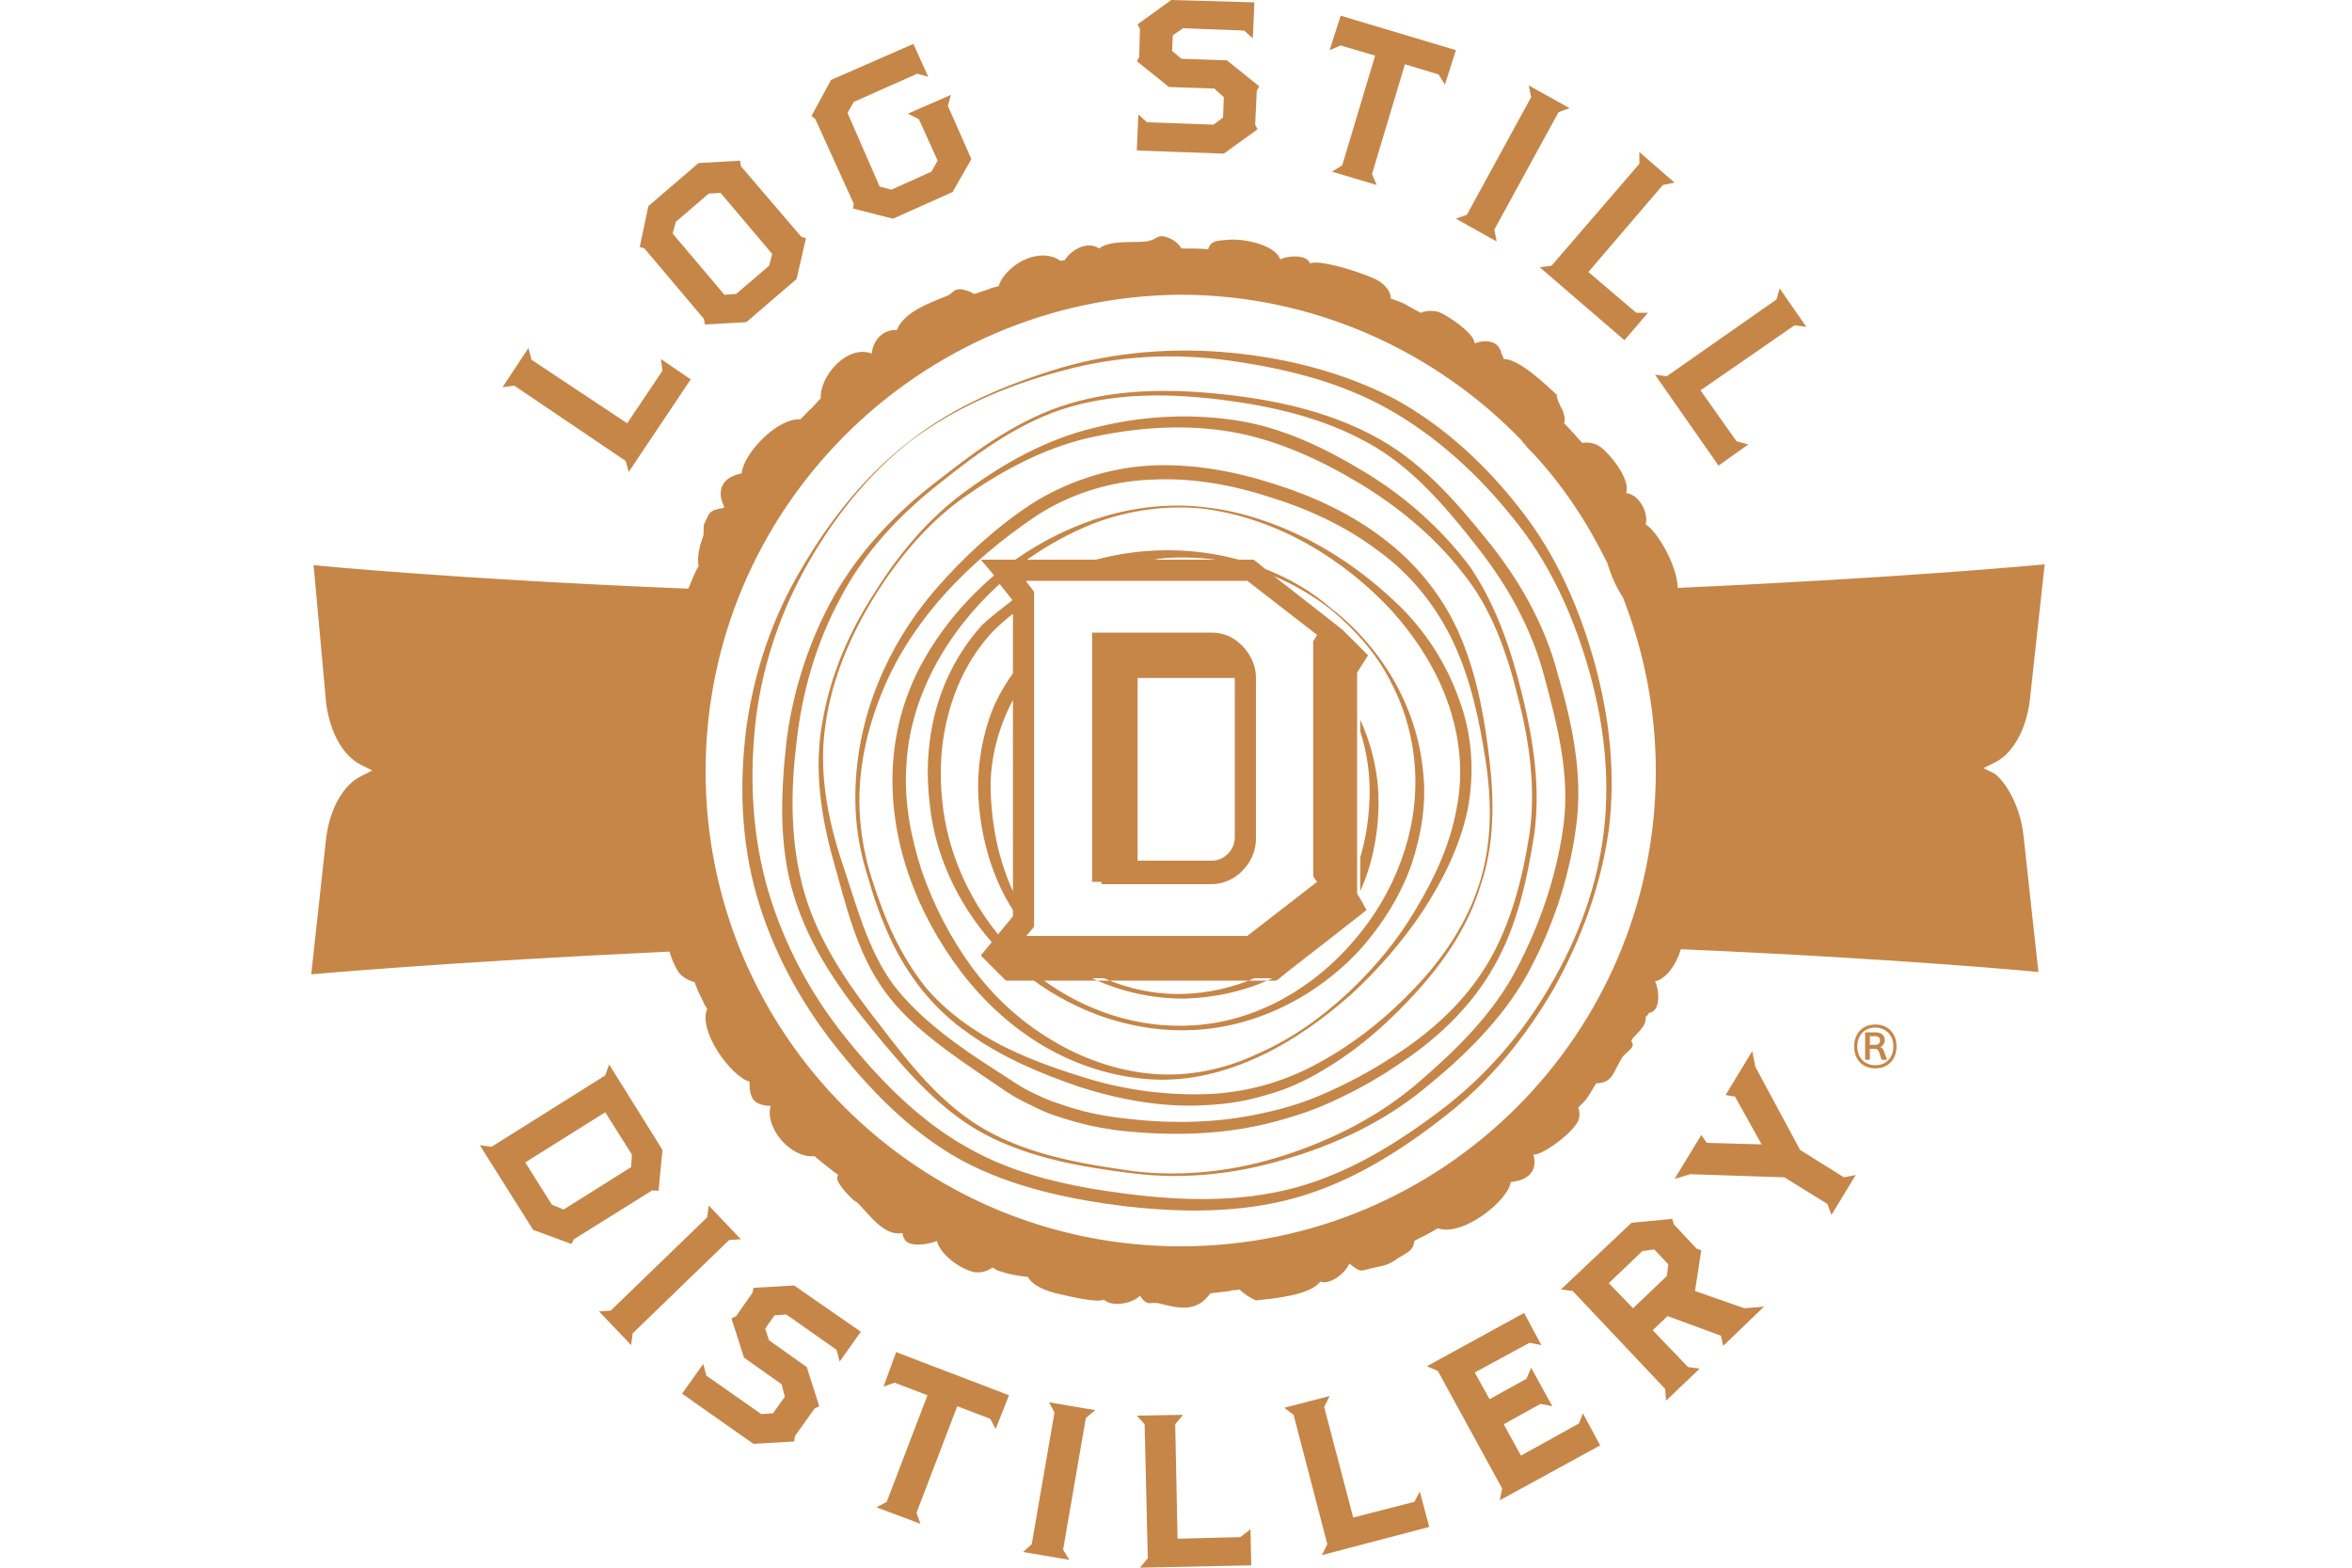 <?xml version="1.0" encoding="UTF-8"?>
<svg preserveAspectRatio="xMidYMid slice" xmlns="http://www.w3.org/2000/svg" xmlns:xlink="http://www.w3.org/1999/xlink" version="1.0" id="Layer_1" x="0px" y="0px" width="300px" height="200px" viewBox="0 0 300 200" style="enable-background:new 0 0 300 200;" xml:space="preserve">
<style type="text/css">
	.st0{fill:#C68648;}
</style>
<g>
	<path class="st0" d="M93,158.2l-12.3,11.9l-0.2,1.5l-4.1-4.3l1.5-0.1l12.3-11.9l0.2-1.5l4.1,4.3L93,158.2z M96.1,164.3l-0.1,0.6   l-2.1,3l-0.6,0.3l1.6,5l4.8,3.4l0.4,1.6l-1.5,2.1l-1.5,0.1l-7-4.9l-0.4-1.5l-2.7,3.8l9.1,6.4l5.2-0.3l0.1-0.7l2.5-3.5l0.6-0.3   l-1.6-5l-4.8-3.4l-0.5-1.5l1.2-1.7l1.5-0.1l6.4,4.5l0.4,1.5l2.7-3.8l-8.5-5.9L96.1,164.3z M112.7,176.9l1.4-0.5l4.2,1.6l-5.2,13.6   l-1.3,0.7l5.6,2.1l-0.5-1.4l5.2-13.6l4.2,1.6l0.7,1.3l1.7-4.3l-14.4-5.5L112.7,176.9z M134.5,180.2l-2.9,16.8l-1.1,1l5.9,1   l-0.8-1.3l2.9-16.8l1.2-1l-5.9-1L134.5,180.2z M158.2,196.1l-8,0.2l-0.3-14.6l1-1.2l-5.9,0.1l1,1.1l0.4,17.1l-1,1.2l14.2-0.3   l-0.1-4.6L158.2,196.1z M180.4,191.6l-7.8,2l-3.7-14.1l0.7-1.4l-5.8,1.5l1.2,0.9l4.3,16.5l-0.7,1.4l13.7-3.6l-1.2-4.5L180.4,191.6z    M185.7,27.9l5.2,2.9l-0.3-1.5l8.2-15l1.4-0.5l-5.2-2.9l0.3,1.5l-8.2,15L185.7,27.9z M196.4,34.1l10.8,9.3l3-3.5h-1.5l-6.1-5.2   l9.5-11.1l1.5-0.3l-4.5-3.9v1.5l-11.2,13L196.4,34.1z M175.4,7.1l-4.2,14l-1.3,0.8l5.7,1.7l-0.6-1.4l4.2-14l4.3,1.3l0.8,1.3   l1.4-4.4L171,2l-1.4,4.4l1.4-0.6L175.4,7.1z M211.1,47.8l8.1,11.6l3.8-2.7l-1.5-0.4l-4.6-6.5l12-8.3l1.5,0.2l-3.4-4.9l-0.4,1.4   l-14,9.8L211.1,47.8z M79.8,58.8l0.4,1.4l7.9-11.8l-3.8-2.6l0.2,1.5L80,54l-12.2-8.1l-0.4-1.5l-3.3,5l1.5-0.2L79.8,58.8z    M83.3,151.8l-10.1,6.3l-0.3,0.6l-4.9-1.8l-6.8-10.8l1.5,0.2l14.5-9.1l0.5-1.4l6.8,10.9l-0.5,5.2H83.3z M80.6,147.3l-3.4-5.4   L67,148.3l3.4,5.4l1.5,0.6l8.6-5.4L80.6,147.3z M154.8,15.9l-8.5-0.3l-1.1-1l-0.2,4.6l11.1,0.4l4.3-3.1l-0.3-0.6l0.2-4.3l0.3-0.6   l-4.1-3.3l-5.8-0.2l-1.2-1l0.1-2l1.3-0.9l7.8,0.3l1.1,1l0.2-4.6L149.4,0l-4.3,3.1l0.3,0.6l-0.1,3.6L145,7.8l4.1,3.3l5.8,0.2   l1.2,1.1L156,15L154.8,15.9z M82.2,31.7l-0.6-0.2l1.1-5.2l6.4-5.5l5.3-0.3l0.1,0.7l7.7,9l0.6,0.2l-1.2,5.2l-6.4,5.5l-5.3,0.3   l-0.1-0.7L82.2,31.7z M85.8,29.8l6.6,7.8l1.5-0.1l4.2-3.6l0.4-1.5l-6.6-7.8l-1.5,0.1l-4.2,3.6L85.8,29.8z M108.9,26l-0.1,0.6   l5.1,1.3l7.6-3.4l2.4-4.2l-3-6.8l0.4-1.4l-5.5,2.4l1.4,0.7l2.4,5.3l-0.8,1.4l-5.1,2.3l-1.5-0.4l-4.1-9.4l0.8-1.4l8.1-3.6l1.4,0.4   l-1.9-4.2l-10.5,4.6l-2.5,4.6l0.5,0.4L108.9,26z M194.2,88.8c1.4,5.7,2.3,11.7,1.5,17.6c-0.9,5.8-2.2,11.8-5.2,17   c-3,5.3-7.6,9.5-12.6,12.7c-2.5,1.7-5.1,3.1-7.9,4.4c-2.8,1.3-5.7,2.2-8.6,2.9c-5.9,1.4-12.1,1.5-18,0.9c-3-0.3-6-1-8.9-2   c-1.5-0.5-2.8-1.2-4.2-1.9c-1.4-0.7-2.6-1.6-3.8-2.4c-2.5-1.7-4.9-3.3-7.3-5.2c-2.4-1.9-4.6-3.9-6.4-6.4c-3.6-5-4.9-11-6.5-16.6   c-1.6-5.7-2.5-11.8-1.4-17.7c1-5.9,3.4-11.5,6.6-16.4c3.1-5,7-9.7,11.9-13.2c4.8-3.5,10.2-6.5,16.1-7.9c5.8-1.5,12-1.9,18-1   c6.1,0.9,11.6,3.6,16.7,6.7c5.1,3.1,9.7,7.2,13.3,12C190.9,77.3,192.8,83.1,194.2,88.8z M193.6,88.9c-1.4-5.7-3.4-11.4-7.1-15.9   c-3.6-4.6-8.2-8.4-13.2-11.4c-5-3-10.5-5.5-16.2-6.5c-5.8-1-11.8-0.6-17.5,0.6c-5.8,1.2-11.2,4-16,7.3c-4.9,3.3-8.8,7.9-12,13   c-3.1,5-5.5,10.6-6.3,16.4c-0.9,5.8,0.2,11.8,2,17.3c1.9,5.6,3.3,11.4,6.7,16c3.5,4.5,8.4,7.9,13.4,11.1c1.3,0.8,2.5,1.7,3.7,2.3   s2.6,1.3,4,1.7c2.7,1,5.6,1.6,8.5,1.9c5.8,0.7,11.8,0.6,17.5-0.7c2.9-0.6,5.7-1.5,8.3-2.7c2.7-1.2,5.3-2.6,7.8-4.2   c5-3.1,9.5-7.1,12.5-12.1s4.5-10.9,5.4-16.7C195.9,100.6,195.1,94.6,193.6,88.9z M160,124.8c-2.8,1.2-5.9,1.9-9,2   c-3.5,0.1-7-0.6-10.2-2h-1.5c3.6,1.7,7.6,2.6,11.7,2.6c3.8-0.1,7.7-0.9,11.3-2.6H160z M198.7,86c1.8,6.2,3.3,12.9,2.3,19.7   c-0.9,6.6-3.1,13-6.3,18.8c-3.3,5.8-8.2,10.5-13.3,14.6c-5.2,4.2-11.3,7-17.5,8.8c-6.3,1.9-12.9,2.6-19.4,1.8   c-6.4-0.8-13-1.9-18.9-5c-5.8-3.1-10.2-8.3-14.3-13.3s-8-10.5-10-17c-2-6.4-1.7-13.2-1-19.7c0.8-6.5,2.9-13,6.1-18.7   c3.3-5.8,7.9-10.6,13.1-14.6c5.1-4,10.5-8,16.9-9.9c6.3-1.9,13-1.9,19.6-1.2c6.5,0.7,13.1,2.1,19,5.2c6,3.1,10.5,8.2,14.6,13.3   C193.6,73.7,197,79.5,198.7,86z M197,86.4c-1.6-6.2-4.8-11.9-8.8-16.9c-4-5.1-8.3-10.1-13.9-13.1c-5.6-3.1-12.1-4.6-18.5-5.4   c-6.4-0.8-13-0.9-19.3,0.9c-6.2,1.8-11.6,5.7-16.7,9.8c-5.1,4-9.6,8.8-12.6,14.6c-3.1,5.7-4.9,12-5.6,18.4c-0.8,6.4-0.8,13,1,19.2   c1.8,6.2,5.5,11.6,9.5,16.7c3.9,5.1,8,10.4,13.7,13.6c5.7,3.2,12.3,4.3,18.7,5.2c6.5,0.8,13.1,0,19.3-2c6.2-2,12.1-5,17-9.2   c4.9-4.2,9.6-8.8,12.6-14.5c3-5.7,5.1-11.8,6-18.2C200.3,99,198.7,92.7,197,86.4z M173.5,113.7c1.8-4,2.5-8.5,2.3-12.8   c-0.2-3.2-1-6.2-2.3-9.1v1.5c0.8,2.5,1.2,5.1,1.2,7.6c0,2.9-0.4,5.8-1.2,8.5V113.7z M190,97.1c0.6,5.2,0.6,10.7-1.1,15.7   c-1.5,5.1-4.5,9.6-8,13.5c-3.5,3.9-7.5,7.5-12.1,10.2c-2.3,1.4-4.7,2.5-7.3,3.2c-2.6,0.8-5.3,1.2-7.9,1.3   c-5.4,0.3-10.7-0.7-15.8-2.3c-5-1.7-10-3.8-14.3-6.9c-4.4-3-7.8-7.4-10-12.2c-1.1-2.4-2-4.9-2.7-7.4c-0.8-2.5-1.4-5.1-1.6-7.8   c-0.4-5.3,0.4-10.7,2.2-15.7c1.8-5,4.6-9.7,8.1-13.7c3.5-4,7.4-7.6,11.9-10.6c4.5-2.9,9.9-4.7,15.2-5c5.4-0.3,10.8,0.7,15.8,2.3   c5.1,1.6,10.1,3.9,14.3,7.2c4.3,3.3,7.7,7.7,9.7,12.6C188.5,86.6,189.4,91.9,190,97.1z M189.5,97.1c-0.8-5.2-1.9-10.4-4.1-15.1   c-2.2-4.7-5.5-8.8-9.7-11.8c-4.1-3.1-8.9-5.3-13.8-6.8c-4.9-1.6-10.1-2.5-15.2-2.2c-5.1,0.2-10.2,1.8-14.5,4.6   c-8.5,5.7-16.3,13.5-20,23.3c-1.9,4.9-2.9,10.1-2.5,15.3c0.2,2.6,0.7,5.2,1.5,7.7c0.8,2.5,1.7,5,2.8,7.3s2.5,4.6,4.1,6.6   c1.7,2,3.7,3.7,5.8,5.1c4.3,2.9,9.3,4.8,14.2,6.3c5,1.6,10.2,2.3,15.3,2.2c5.2-0.1,10.3-1.5,14.8-4c4.6-2.5,8.7-5.8,12.3-9.6   c3.6-3.8,6.6-8.2,8.2-13.3C190.3,107.7,190.3,102.3,189.5,97.1z M201.4,181.6l-7.4,4.1l-2.2-4l4.7-2.6l1.5,0.3l-2.7-4.9l-0.6,1.4   l-4.7,2.6l-1.9-3.4l7-3.8l1.5,0.3l-2.2-4.1l-12.4,6.8l1.4,0.6l8.2,15l-0.3,1.5l12.8-7l-2.2-4.1L201.4,181.6z M203.4,84.6   c1.9,6.9,2.7,14.1,1.8,21.3c-1,7.1-3.5,13.9-7,20.2c-3.6,6.2-8.2,11.9-13.9,16.3c-5.6,4.4-11.9,8.4-19,10.4   c-7.1,2-14.5,1.9-21.7,1.1c-7.2-0.9-14.5-2.4-21-5.9c-6.5-3.6-11.6-8.9-16.1-14.6c-4.5-5.7-8-12.2-10-19.2s-2.2-14.3-1.3-21.4   c1-7.1,3.3-14,7-20.2c3.6-6.2,8.1-11.9,13.8-16.3c5.7-4.5,12.4-7.3,19.4-9.4c6.9-2,14.3-2.6,21.6-1.9c7.2,0.7,14.4,2.5,20.9,5.9   c6.4,3.5,11.8,8.6,16.2,14.3C198.6,71,201.5,77.7,203.4,84.6z M202.5,84.9c-2-6.8-5-13.3-9.5-18.8c-4.4-5.5-9.7-10.4-15.9-13.9   c-6.2-3.5-13.2-5.2-20.3-6.2c-7.1-1-14.4-0.6-21.3,1.3c-6.9,1.8-13.7,4.7-19.4,9c-5.6,4.4-10.1,10.2-13.5,16.4   c-3.4,6.2-5.6,13.1-6.3,20.1S96,106.9,98,113.7c2,6.7,5.3,13,9.8,18.6c4.4,5.5,9.5,10.7,15.6,14.1c6.1,3.5,13.2,5,20.3,5.9   c7.1,0.9,14.3,1.1,21.2-0.7c6.9-1.8,13.1-5.6,18.8-9.9c5.7-4.3,10.5-9.8,14-15.9c3.6-6.1,6.1-12.9,6.9-20   C205.4,98.8,204.5,91.7,202.5,84.9z M258.1,106.6l1.9,17.4c0,0-17.6-1.7-45.6-2.9c-0.6,2-1.9,3.8-3.3,4.1c0.5,0.9,0.8,3.8-0.7,4   c-0.3,0.2-0.2,0.4-0.5,0.5c0.2,1.3-1.4,2.3-1.8,3c-0.1,0.2,0.4,0.5,0,1s-1,0.8-1.3,1.4c-1,1.6-1.1,3.1-3.2,3.1   c-0.5,0.8-0.9,1.6-1.5,2.3c-0.3,0.3-0.5,0.5-0.8,0.8c0.2,0.5,0.2,0.9,0.1,1.4c-0.3,1.5-4.6,4.7-5.8,4.6c0.6,2.3-0.9,3.3-2.9,3.5   c-0.4,2.5-6.2,7-9.3,5.9c-1,0.6-2,1.1-3,1.6c-0.1,1.3-1.1,1.6-1.9,2.1c-1.3,0.9-1.6,1-3.1,1.3c-2,0.4-1.6,0.8-3.3-0.5   c-0.4,1.1-2.4,2.8-3.7,2.3c-1.3,1.8-6.3,2.2-8.2,2.4c-0.7-0.3-1.5-0.8-2.1-1.4c-0.3,0.1-0.6,0.1-0.9,0.1l-0.3,0.1   c-0.8,0.1-1.7,0.2-2.5,0.3c-0.4,0.5-0.9,1-1.2,1.2c-1.7,1.1-3.6,0.5-5.3,0.1c-1.2-0.3-1.5,0.5-2.5-1c-0.9,1-3.6,1.5-4.6,0.5   c-0.9,0.5-5.1-0.6-6.1-0.8c-1.4-0.4-2.9-0.9-3.6-2.1c-1.1-0.1-2.3-0.3-3.5-0.7c-0.4-0.1-0.7-0.3-1-0.5c-0.7,0.5-1.4,0.7-2.3,0.6   c-1.9-0.4-4.4-2.3-4.8-4c-0.5,0.3-3.8,1.1-4.2-0.4c-0.2-0.2-0.1-0.4-0.2-0.6c-2.5,0.5-4.5-2.8-5.9-4c-0.2,0.1-2.4-2.2-2.4-2.9   c0-0.2,0-0.3,0.1-0.5c-0.1-0.1-0.2-0.2-0.4-0.3c-0.9-0.7-1.8-1.4-2.6-2.1c-3.1,0.3-6.4-3.7-5.6-6.4c-2.3-0.1-2.7-1.1-2.7-3.1   c-2.4-0.7-6.6-6.5-5.4-9.3c-0.2-0.3-0.4-0.6-0.5-0.9c-0.4-0.8-0.8-1.6-1.1-2.5c-0.7-0.2-1.4-0.5-2-1.2c-0.4-0.6-0.9-1.6-1.2-2.7   c-27.9,1.3-45.7,2.9-45.7,2.9l1.9-17.4c0.5-3.8,2.2-6.8,4.5-7.9l1.4-0.7l-1.4-0.7c-2.3-1.1-4-4.1-4.5-7.9L40,72.1   c0,0,18.1,1.8,47.8,3c0.4-1,0.8-2,1.3-2.9c-0.2-1.1,0.1-2.5,0.6-3.8c0.1-0.4,0-1.3,0.1-1.5c0.7-1.4,0.5-1.8,2.5-2.1   c0,0,0-0.1,0.1-0.1c-1-1.9-0.5-3.8,2.2-4.3c0.2-2.5,4.5-7.1,7.5-6.9c0.5-0.5,0.9-1,1.4-1.4c0.4-0.4,0.8-0.9,1.2-1.3   c-0.2-2.7,3.3-6.9,6.5-5.7c0.1-1.4,1.2-3.1,3.2-3c0.9-2.4,4.6-3.6,6.5-4.4c0.7-0.3,0.8-1.2,2.5-0.6c0.4,0.1,0.6,0.3,0.9,0.4   c0.6-0.2,1.2-0.4,1.8-0.6c0.4-0.2,0.9-0.3,1.3-0.4c0.1-0.4,0.3-0.8,0.6-1.2c1.7-2.3,5.1-3.6,7.3-2c0.2-0.1,0.3-0.1,0.5-0.1   c0.9-1.4,2.9-2.5,4.4-1.5c1.4-1.1,4.3-0.7,6-0.9c1.6-0.2,1.3-1.2,3.2-0.3c0.6,0.3,1,0.7,1.3,1.2h0.2c1.1,0,2.1,0,3.2,0.1   c0.3-1,0.9-1.1,2.5-1.2c1.7-0.2,6,0.5,6.7,2.5c0.8-0.5,3.6-0.7,3.8,0.6c0.1,0.1-0.1-0.2,0-0.1c1.4-0.6,8,1.6,9,2.4   c0.9,0.7,1.3,1.4,1.3,2.1c0.6,0.2,1.2,0.4,1.8,0.7c0.7,0.4,1.4,0.8,2,1.1c0.8-0.3,1.6-0.3,2.3-0.1c0.9,0.3,4.5,2.6,4.6,4   c1.3-0.5,3.1-0.4,3.4,1.3c0.2,0.3,0.2,0.4,0.3,0.7c2,0,5.4,3.3,6.8,4.6c-0.2,0.2,0.7,2,0.7,1.9c0.2,0.7,0.4,1,0.2,1.7   c0.8,0.8,1.6,1.7,2.3,2.5c0.7-0.1,1.4,0,2,0.3c1.3,0.7,4.3,4.4,3.6,6.1c1.8,0.2,2.9,2.7,2.5,4c1.4,0.8,4,5.1,4.1,8.1   c29.2-1.3,46.8-3,46.8-3l-1.9,17.4c-0.5,3.8-2.2,6.8-4.5,7.9l-1.4,0.7l1.4,0.7C255.9,99.8,257.7,102.9,258.1,106.6z M211.2,98.4   c0-7.8-1.5-15.3-4.2-22.2c-0.4-0.6-0.8-1.3-1.1-2c-0.4-0.8-0.6-1.6-0.9-2.4c-2.5-5.1-5.6-9.8-9.4-13.9c-0.4-0.4-0.8-0.8-1.1-1.2   c-0.2-0.2-0.3-0.3-0.4-0.5c-11-11.4-26.5-18.6-43.6-18.6C117.1,37.9,90,65,90,98.4c0,33.5,27.1,60.6,60.6,60.6   C184.1,159,211.2,131.9,211.2,98.4z M241.9,133.5c0,1.7-1.1,2.8-2.7,2.8c-1.6,0-2.7-1.1-2.7-2.8s1.1-2.8,2.7-2.8   S241.9,131.8,241.9,133.5z M241.5,133.5c0-1.5-1-2.4-2.3-2.4c-1.4,0-2.3,1-2.3,2.4c0,1.5,1,2.4,2.3,2.4   C240.6,135.9,241.5,134.9,241.5,133.5z M240.3,134.1l0.4,1.1H240l-0.3-0.9c-0.1-0.4-0.3-0.5-0.7-0.5h-0.5v1.4h-0.6v-3.5h1.3   c0.8,0,1.2,0.4,1.2,1c0,0.4-0.3,0.8-0.6,0.9l0,0C240,133.6,240.1,133.7,240.3,134.1z M239.8,132.7c0-0.3-0.2-0.5-0.7-0.5h-0.6v1.1   h0.6C239.6,133.3,239.8,133.1,239.8,132.7z M229.6,146.7l-5.7-10.6l-0.4-2l-3.4,5.6l1.2,0.2l3.4,6.1l-7-0.2l-0.7-1l-3.4,5.6l2-0.6   l12,0.4l5.5,3.4l0.5,1.4l3.1-5.1l-1.5,0.3L229.6,146.7z M147.7,71.3c2.5-0.3,5-0.2,7.4,0.1h2.9c-5.9-1.6-12.2-1.6-18.2,0h7.1   C147.2,71.4,147.5,71.4,147.7,71.3z M222.5,166.9l2.5-0.2l-5.2,5l-0.3-1.3l-6.8-2.5l-1.9,1.8l4.5,4.7l1.5,0.2l-4.3,4.1l-0.1-1.5   l-11.8-12.5l-1.5-0.2l9-8.5l5.2-0.5l0.2,0.7l2.9,3.1l0.6,0.2l-0.8,5.2L222.5,166.9z M212.8,161.3l-1.8-1.9l-1.5,0.2l-4.3,4.1   l3.1,3.2l4.3-4.1L212.8,161.3z M186.1,89.2c1.7,4.5,2,9.4,1.1,14.1c-1,4.7-3.1,8.9-5.7,12.9c-2.6,3.9-5.7,7.5-9.2,10.7   c-3.5,3.1-7.4,5.9-11.7,7.9c-4.3,2-9,3.2-13.8,2.9c-4.8-0.3-9.5-1.8-13.6-4.2s-7.7-5.7-10.6-9.5c-5.7-7.5-9.3-16.9-8.7-26.5   c0.3-4.8,1.7-9.5,4.1-13.6c2.3-4,5.3-7.5,8.8-10.5l0,0l-1.7-2h3.1h1.2h1.6h8.8h7.1h8.1h2.9h1.5h0.5l0.4,0.3l1.1,0.9l0,0   c3.1,1.2,6,2.9,8.5,5.1c6.3,4.9,10.8,12.4,11.6,20.6c0.5,4.1-0.2,8.2-1.5,12.1c-1.4,3.9-3.6,7.4-6.3,10.5   c-5.5,6.1-13.3,10.1-21.4,10.5c-7.4,0.4-14.8-2.1-20.7-6.5h1.3c5.5,4.1,12.5,6.4,19.4,5.9c8-0.5,15.3-4.8,20.4-10.8   c5.1-5.9,8.2-13.7,7.8-21.6c-0.2-3.9-1.2-7.8-3.1-11.4c-1.8-3.6-4.5-6.6-7.6-9.2c-2.3-1.8-4.7-3.2-7.3-4.3l7.8,6.1l1,0.8l3.2,3.2   l-0.7,1.1l-0.7,1.1V92v1.5v16.2v4.2v0.1l0.6,1l0.6,1.1l-1,0.8l-5,3.9l-3.6,2.8l-1.5,1.2l-0.4,0.3h-0.5h-0.4h-2.3h-19.2h-1.5H133   h-1.3h-0.3h-3.1l-3.2-3.2l1.4-1.7l0,0c-4.3-4.9-7.2-11-7.9-17.5c-0.5-4.1-0.3-8.2,0.8-12.2c1.1-4,3.1-7.7,5.9-10.8   c1.2-1.1,2.5-2.1,3.8-3.1l0,0v-0.1l-1.6-2c-6.7,6.1-11.5,14.4-11.9,23.3c-0.3,4.5,0.6,9.1,2,13.4c1.5,4.3,3.6,8.4,6.3,12.1   c2.7,3.7,6.1,6.9,10.1,9.3c3.9,2.4,8.4,4,13,4.4c4.6,0.4,9.3-0.6,13.5-2.6c4.3-1.9,8.1-4.6,11.5-7.8c3.4-3.2,6.4-6.8,8.7-10.8   c2.4-4,4.3-8.2,5.1-12.7c0.9-4.5,0.4-9.1-1.1-13.4c-1.5-4.3-4-8.2-7.1-11.7c-6.2-6.7-14.7-11.9-24.1-13.1   c-4.7-0.5-9.5,0.2-13.8,1.8c-3.1,1.2-6,2.8-8.7,4.7h-1.5c7-4.9,15.6-7.7,24.1-6.7c4.7,0.5,9.3,2.1,13.4,4.2c4.2,2.2,8,5,11.4,8.3   C181.9,80.6,184.5,84.7,186.1,89.2z M129.2,89.3c-2,3.8-3.1,8.1-2.8,12.5c0.2,4.1,1.1,8.2,2.8,11.9l0,0V89.3L129.2,89.3z    M129.2,78.3c-0.9,0.7-1.8,1.5-2.6,2.3c-5.3,5.7-7.3,14-6.4,21.7c0.6,6.1,3.2,12.1,7.1,16.9l-0.1,0.1l-0.2,0.3l0.2-0.3l0.1-0.1   l1.9-2.3v-0.8l0,0c-2.7-4.2-4.1-9.3-4.4-14.3c-0.2-3.4,0.3-6.9,1.4-10.2c0.7-2.1,1.8-4,3-5.7V78.3z M169.5,112.4l-7.7,6   L169.5,112.4L169.5,112.4z M168.9,111.3L168.9,111.3l0.2,0.3L168.9,111.3L168.9,111.3z M130.9,74.2l0.7,0.9l0.3,0.4v0.5v41.7v0.5   l-0.3,0.4l-0.7,0.8h28.2l8.9-6.9l-0.3-0.4l-0.2-0.3v-0.3V82.2v-0.4l0.2-0.3l0.3-0.5l-8.9-6.9H130.9z M126.9,73.7l0.2,0.2l0.3,0.3   l-0.3-0.3L126.9,73.7z M140.5,112.5h-1.2v-1.2V81.9v-1.2h1.2h14c1.2,0,2.5,0.4,3.4,1.2c1.4,1.1,2.3,2.8,2.3,4.6v20.5   c0,1.8-0.9,3.5-2.3,4.6c-1,0.8-2.2,1.2-3.4,1.2h-14V112.5z M145.1,109.8h9.4c0.7,0,1.3-0.2,1.8-0.6c0.8-0.6,1.2-1.5,1.2-2.4V86.5   h-12.4V109.8z"></path>
</g>
</svg>

